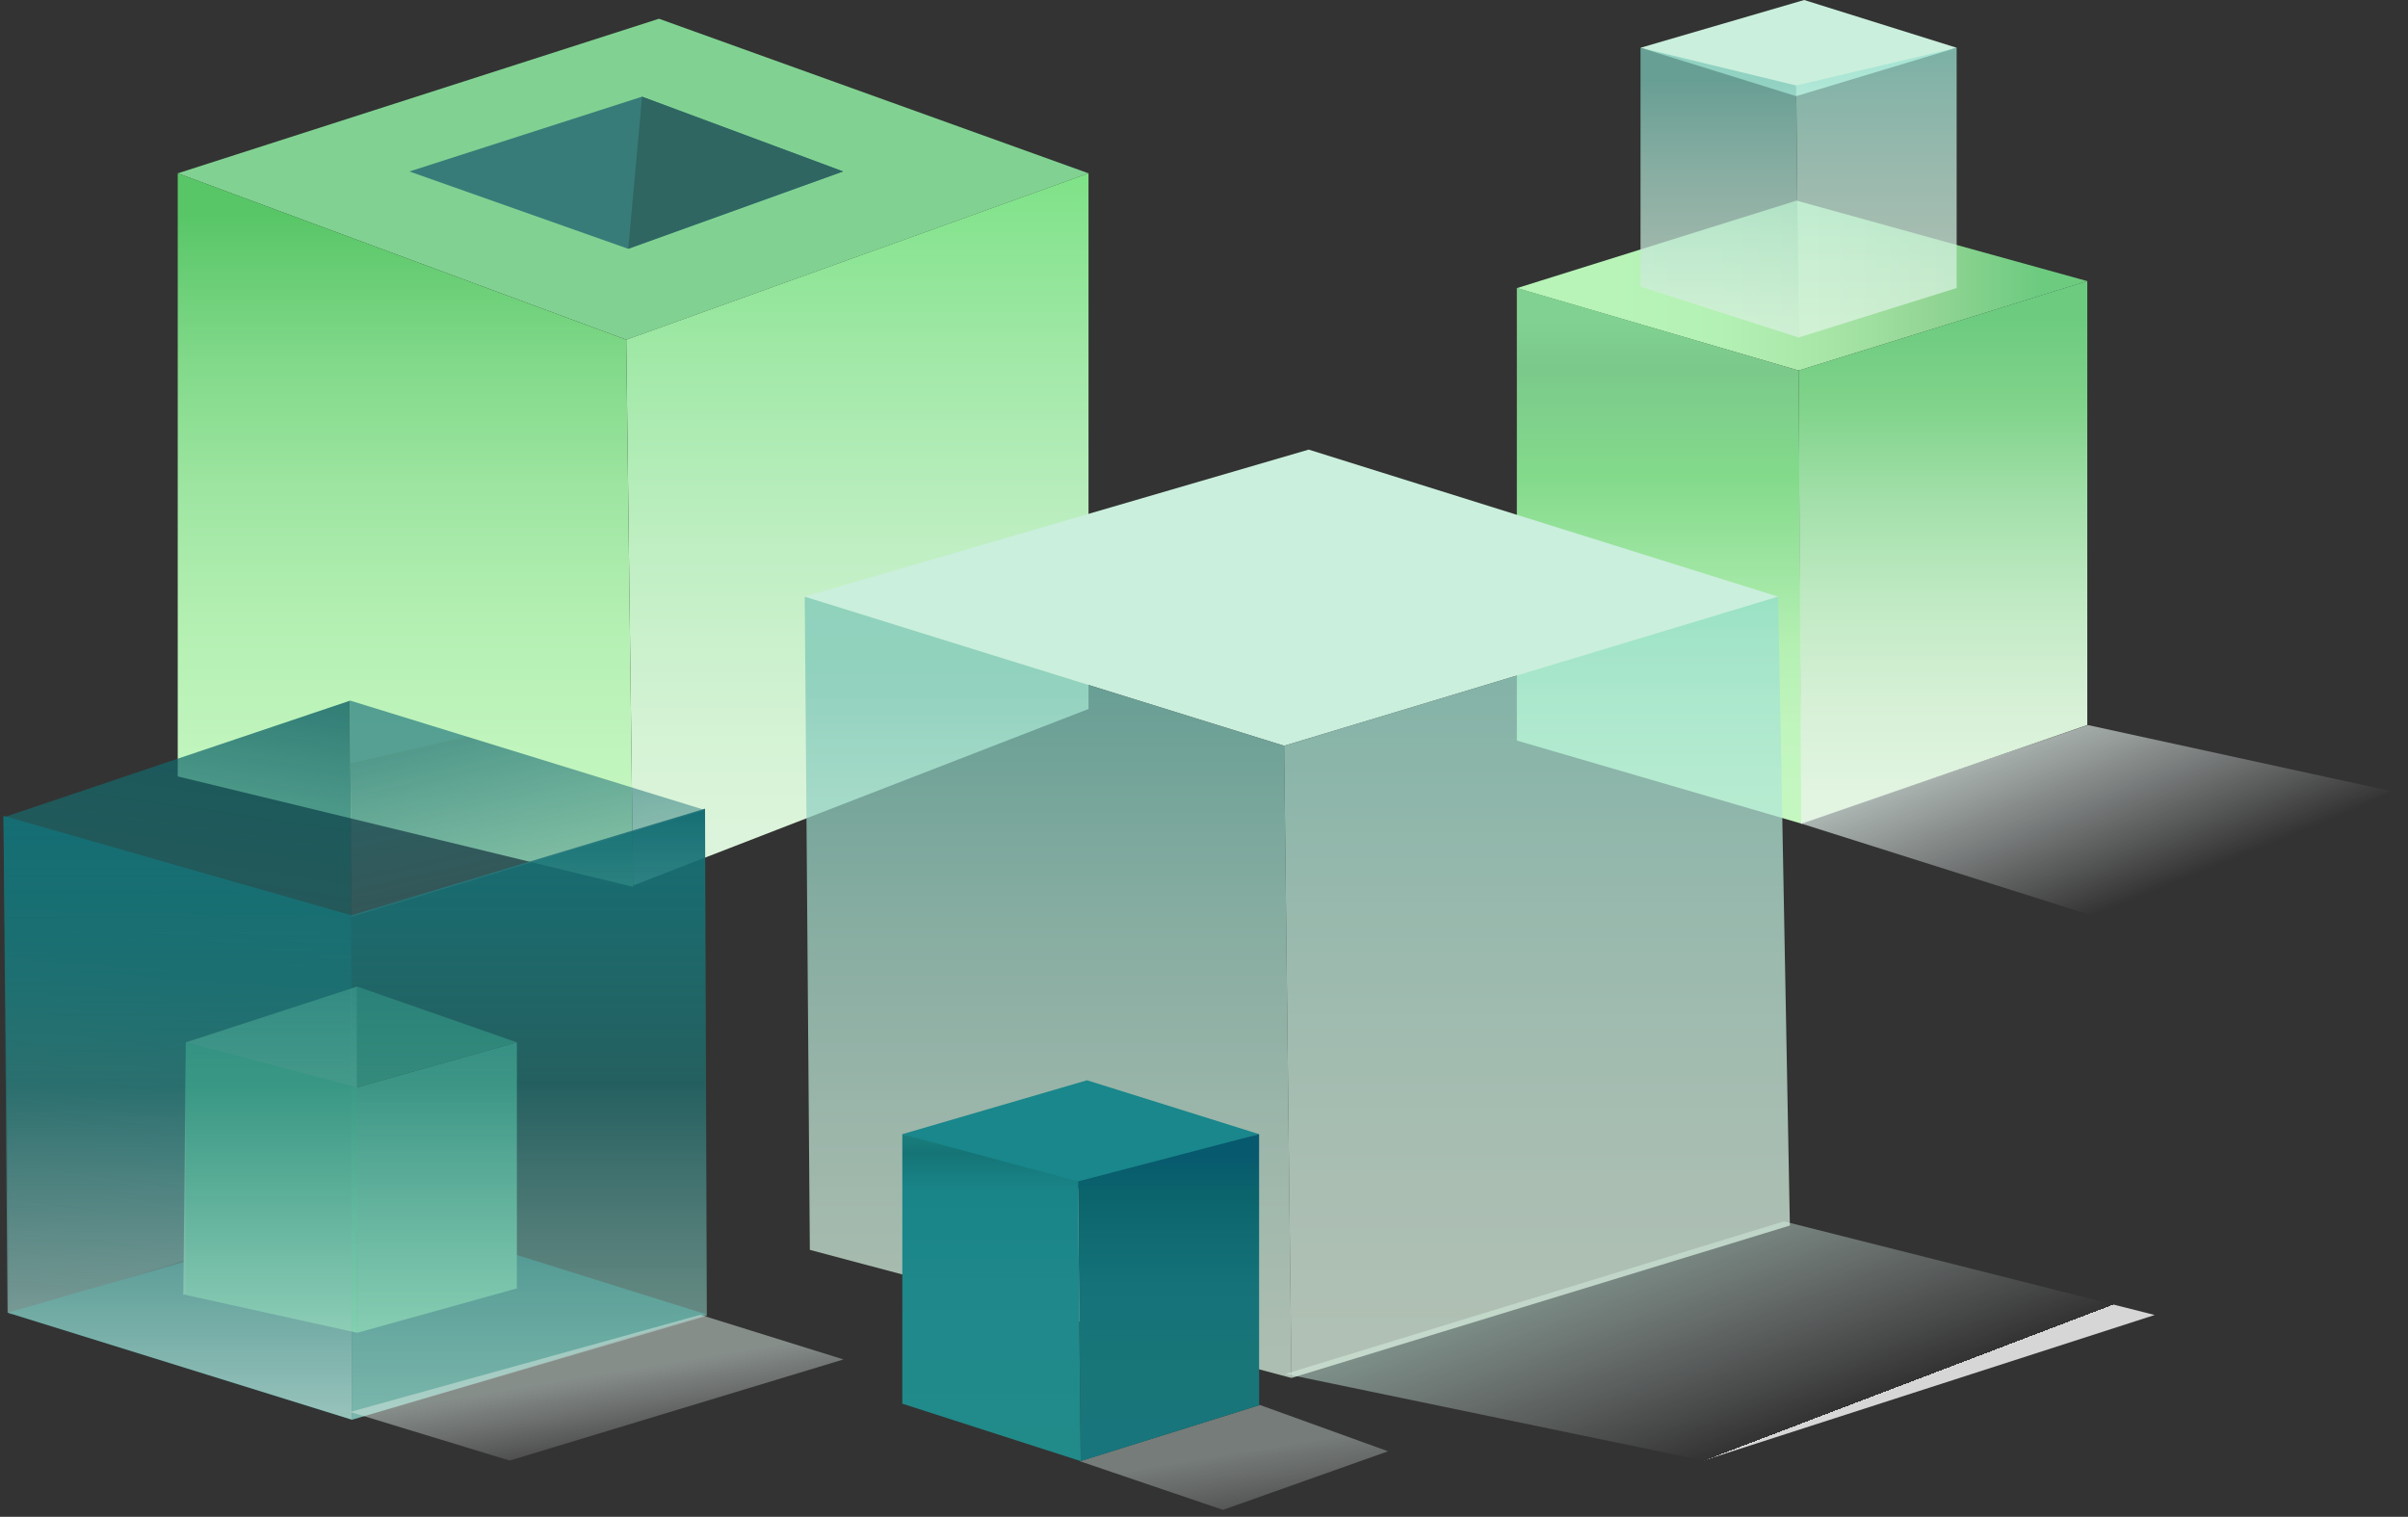 <svg width="127" height="80" viewBox="0 0 127 80" fill="none" xmlns="http://www.w3.org/2000/svg">
  <rect x="0" y="0" width="127" height="80" fill="#333333" stroke="none"/>
  <g clip-path="url(#clip0)">
    <path d="M9.375 9.141L33.03 17.918L57.411 9.141L34.755 0.988L9.375 9.141Z" fill="#81D292"/>
    <path d="M21.593 9.044L33.134 13.123L44.465 9.044L33.862 5.099L21.593 9.044Z" fill="#387C79"/>
    <path d="M33.392 46.703L33.028 17.918L57.409 9.14V37.393" fill="url(#paint0_linear)"/>
    <path d="M33.392 46.774L33.028 17.918L9.374 9.14V40.949" fill="url(#paint1_linear)"/>
    <path d="M33.862 5.099L33.133 13.119L44.464 9.04L33.862 5.099Z" fill="#2F6662"/>
    <path d="M110.086 14.826L94.859 19.543L80 15.198L94.751 10.58L110.086 14.826Z" fill="url(#paint2_linear)"/>
    <path d="M95.041 43.449L94.859 19.541L80 15.183V39.058" fill="url(#paint3_linear)"/>
    <path d="M94.996 43.453L94.858 19.54L110.085 14.823V38.24" fill="url(#paint4_linear)"/>
    <path opacity="0.8" d="M67.797 72.463L89.841 77.034L113.641 69.355L94.085 64.418L67.797 72.463Z" fill="url(#paint5_linear)"/>
    <path d="M42.444 31.47L67.726 39.333L93.784 31.47L69.021 23.713L42.444 31.47Z" fill="#CAEFDD"/>
    <path opacity="0.73" d="M68.112 72.676L67.725 39.335L93.782 31.472L94.399 64.638" fill="url(#paint6_linear)"/>
    <path opacity="0.73" d="M68.113 72.676L67.725 39.335L42.443 31.472L42.712 65.921" fill="url(#paint7_linear)"/>
    <path opacity="0.8" d="M0.488 69.348L0.184 43.11L18.465 36.953L18.624 63.702" fill="url(#paint8_linear)"/>
    <path d="M0.4 69.235L18.562 74.882L37.255 69.323L19.466 63.751L0.4 69.235Z" fill="#30706D"/>
    <path d="M18.839 70.294V57.347L27.261 54.977V67.954" fill="#6EBA92"/>
    <path d="M9.667 68.304L9.801 54.976L18.839 52.032V64.945" fill="#82C49D"/>
    <path d="M18.84 70.294V57.347L9.802 54.977V68.298" fill="#67C190"/>
    <path d="M18.839 52.032L27.261 54.976L18.839 57.347V52.032Z" fill="#599E78"/>
    <path d="M18.56 74.879L18.533 48.277L37.184 42.651L37.279 69.397" fill="url(#paint9_linear)"/>
    <path d="M18.56 74.877L18.533 48.275L0.184 43.03L0.4 69.231" fill="url(#paint10_linear)"/>
    <path opacity="0.7" d="M18.466 36.95L37.185 42.725L18.533 48.354L18.466 36.95Z" fill="url(#paint11_linear)"/>
    <path opacity="0.5" d="M18.467 74.468L26.881 77.034L44.484 71.7L36.939 69.347L18.467 74.468Z" fill="url(#paint12_linear)"/>
    <path opacity="0.4" d="M56.952 77.068L64.502 79.634L73.205 76.544L66.448 74.101L56.952 77.068Z" fill="url(#paint13_linear)"/>
    <path d="M86.523 2.519L94.732 5.072L103.195 2.519L95.153 0L86.523 2.519Z" fill="#CAEFDD"/>
    <path opacity="0.73" d="M94.86 17.8L94.733 4.509L103.196 2.521V15.19" fill="url(#paint14_linear)"/>
    <path opacity="0.73" d="M94.859 17.8L94.732 4.509L86.523 2.521V15.117" fill="url(#paint15_linear)"/>
    <path d="M47.589 59.819L56.855 62.701L66.407 59.819L57.331 56.976L47.589 59.819Z" fill="#19878B"/>
    <path d="M56.998 77.062L56.854 62.311L66.406 59.817V74.117" fill="url(#paint16_linear)"/>
    <path d="M56.998 77.062L56.853 62.311L47.589 59.817V74.034" fill="url(#paint17_linear)"/>
    <path opacity="0.8" d="M94.957 43.422L112.286 48.906L126.074 41.718L110.12 38.242L94.957 43.422Z" fill="url(#paint18_linear)"/>
  </g>
  <defs>
    <linearGradient id="paint0_linear" x1="45.218" y1="58.901" x2="45.218" y2="4.276" gradientUnits="userSpaceOnUse">
      <stop stop-color="#E6F6E5"/>
      <stop offset="0.175" stop-color="#E2F5E1"/>
      <stop offset="0.355" stop-color="#D6F3D6"/>
      <stop offset="0.537" stop-color="#C1EFC4"/>
      <stop offset="0.719" stop-color="#A4E9AA"/>
      <stop offset="0.902" stop-color="#80E289"/>
      <stop offset="0.941" stop-color="#77E081"/>
    </linearGradient>
    <linearGradient id="paint1_linear" x1="21.383" y1="46.773" x2="21.383" y2="9.14" gradientUnits="userSpaceOnUse">
      <stop stop-color="#C5F7C1"/>
      <stop offset="0.177" stop-color="#C1F5BE"/>
      <stop offset="0.358" stop-color="#B5F0B3"/>
      <stop offset="0.542" stop-color="#A0E6A3"/>
      <stop offset="0.726" stop-color="#83DA8B"/>
      <stop offset="0.91" stop-color="#5FC96D"/>
      <stop offset="0.941" stop-color="#58C667"/>
    </linearGradient>
    <linearGradient id="paint2_linear" x1="80" y1="15.209" x2="110.087" y2="15.209" gradientUnits="userSpaceOnUse">
      <stop offset="0.173" stop-color="#B8F4B8"/>
      <stop offset="0.354" stop-color="#B4F1B4"/>
      <stop offset="0.539" stop-color="#A8E6A8"/>
      <stop offset="0.726" stop-color="#93D594"/>
      <stop offset="0.913" stop-color="#6DCB80"/>
      <stop offset="0.922" stop-color="#6DCB80"/>
    </linearGradient>
    <linearGradient id="paint3_linear" x1="87.848" y1="43.562" x2="87.848" y2="15.226" gradientUnits="userSpaceOnUse">
      <stop stop-color="#C5F7C1"/>
      <stop offset="0.177" stop-color="#C1F5BE"/>
      <stop offset="0.333" stop-color="#B5F0B3"/>
      <stop offset="0.469" stop-color="#A0E6A3"/>
      <stop offset="0.651" stop-color="#83DA8B"/>
      <stop offset="0.854" stop-color="#7BC98B"/>
      <stop offset="0.941" stop-color="#81D292"/>
    </linearGradient>
    <linearGradient id="paint4_linear" x1="102.481" y1="47.207" x2="102.481" y2="14.701" gradientUnits="userSpaceOnUse">
      <stop stop-color="#E6F6E5"/>
      <stop offset="0.155" stop-color="#E2F5E1"/>
      <stop offset="0.313" stop-color="#D6F0D6"/>
      <stop offset="0.473" stop-color="#C1EAC4"/>
      <stop offset="0.635" stop-color="#A4E0AB"/>
      <stop offset="0.795" stop-color="#80D38A"/>
      <stop offset="0.941" stop-color="#6CCB7F"/>
    </linearGradient>
    <linearGradient id="paint5_linear" x1="92.055" y1="57.104" x2="98.412" y2="73.781" gradientUnits="userSpaceOnUse">
      <stop stop-color="#A6DAC4"/>
      <stop offset="1" stop-color="#F1F3F8" stop-opacity="0"/>
      <stop offset="1" stop-color="white"/>
    </linearGradient>
    <linearGradient id="paint6_linear" x1="81.06" y1="87.129" x2="81.06" y2="23.366" gradientUnits="userSpaceOnUse">
      <stop stop-color="#E6F6E5"/>
      <stop offset="0.192" stop-color="#E2F5E4"/>
      <stop offset="0.389" stop-color="#D6F1E1"/>
      <stop offset="0.587" stop-color="#C1EBDB"/>
      <stop offset="0.786" stop-color="#A5E3D3"/>
      <stop offset="0.941" stop-color="#89DBCC"/>
    </linearGradient>
    <linearGradient id="paint7_linear" x1="55.277" y1="90.324" x2="55.277" y2="32.604" gradientUnits="userSpaceOnUse">
      <stop stop-color="#E6F6E5"/>
      <stop offset="0.179" stop-color="#E2F4E3"/>
      <stop offset="0.362" stop-color="#D6EFDE"/>
      <stop offset="0.547" stop-color="#C1E5D5"/>
      <stop offset="0.733" stop-color="#A4D9C9"/>
      <stop offset="0.919" stop-color="#80C8BA"/>
      <stop offset="0.941" stop-color="#7BC6B8"/>
    </linearGradient>
    <linearGradient id="paint8_linear" x1="12.297" y1="69.183" x2="17.047" y2="36.941" gradientUnits="userSpaceOnUse">
      <stop stop-color="#D3F3E8" stop-opacity="0.12"/>
      <stop offset="0.542" stop-color="#1B7D7D" stop-opacity="0.6"/>
      <stop offset="1" stop-color="#0F6065"/>
    </linearGradient>
    <linearGradient id="paint9_linear" x1="30.847" y1="74.715" x2="30.847" y2="42.4" gradientUnits="userSpaceOnUse">
      <stop stop-color="#C8FFEC" stop-opacity="0.49"/>
      <stop offset="0.542" stop-color="#1B7D7D" stop-opacity="0.6"/>
      <stop offset="1" stop-color="#146D73"/>
    </linearGradient>
    <linearGradient id="paint10_linear" x1="12.255" y1="74.715" x2="12.255" y2="42.781" gradientUnits="userSpaceOnUse">
      <stop stop-color="#D3F3E8" stop-opacity="0.63"/>
      <stop offset="0.542" stop-color="#1B7D7D" stop-opacity="0.6"/>
      <stop offset="1" stop-color="#146D73"/>
    </linearGradient>
    <linearGradient id="paint11_linear" x1="22.431" y1="39.361" x2="27.735" y2="62.682" gradientUnits="userSpaceOnUse">
      <stop stop-color="#287C80"/>
      <stop offset="0" stop-color="#237276"/>
      <stop offset="1" stop-color="#569B9D" stop-opacity="0"/>
    </linearGradient>
    <linearGradient id="paint12_linear" x1="46.512" y1="69.978" x2="47.36" y2="75.112" gradientUnits="userSpaceOnUse">
      <stop stop-color="#D9E9E2"/>
      <stop offset="1" stop-color="white" stop-opacity="0"/>
    </linearGradient>
    <linearGradient id="paint13_linear" x1="76.096" y1="74.822" x2="76.944" y2="79.956" gradientUnits="userSpaceOnUse">
      <stop stop-color="#D9E9E2"/>
      <stop offset="1" stop-color="white" stop-opacity="0"/>
    </linearGradient>
    <linearGradient id="paint14_linear" x1="98.963" y1="23.159" x2="98.963" y2="-0.485" gradientUnits="userSpaceOnUse">
      <stop stop-color="#E6F6E5"/>
      <stop offset="0.192" stop-color="#E2F5E4"/>
      <stop offset="0.389" stop-color="#D6F1E1"/>
      <stop offset="0.587" stop-color="#C1EBDB"/>
      <stop offset="0.786" stop-color="#A5E3D3"/>
      <stop offset="0.941" stop-color="#89DBCC"/>
    </linearGradient>
    <linearGradient id="paint15_linear" x1="90.691" y1="24.344" x2="90.691" y2="2.941" gradientUnits="userSpaceOnUse">
      <stop stop-color="#E6F6E5"/>
      <stop offset="0.179" stop-color="#E2F4E3"/>
      <stop offset="0.362" stop-color="#D6EFDE"/>
      <stop offset="0.547" stop-color="#C1E5D5"/>
      <stop offset="0.733" stop-color="#A4D9C9"/>
      <stop offset="0.919" stop-color="#80C8BA"/>
      <stop offset="0.941" stop-color="#7BC6B8"/>
    </linearGradient>
    <linearGradient id="paint16_linear" x1="61.631" y1="77.062" x2="61.631" y2="59.817" gradientUnits="userSpaceOnUse">
      <stop stop-color="#18757D"/>
      <stop offset="0.266" stop-color="#187678"/>
      <stop offset="0.538" stop-color="#157279"/>
      <stop offset="0.812" stop-color="#0B646C"/>
      <stop offset="0.941" stop-color="#07596E"/>
    </linearGradient>
    <linearGradient id="paint17_linear" x1="52.293" y1="77.062" x2="52.293" y2="59.817" gradientUnits="userSpaceOnUse">
      <stop stop-color="#218B89"/>
      <stop offset="0.41" stop-color="#20898B"/>
      <stop offset="0.828" stop-color="#198589"/>
      <stop offset="0.941" stop-color="#157476"/>
      <stop offset="1" stop-color="#1A7E7C"/>
    </linearGradient>
    <linearGradient id="paint18_linear" x1="122.342" y1="31.047" x2="130.061" y2="50.146" gradientUnits="userSpaceOnUse">
      <stop stop-color="#D9E9E2"/>
      <stop offset="0.559" stop-color="#F1F3F8" stop-opacity="0"/>
    </linearGradient>
    <clipPath id="clip0">
      <rect width="126.857" height="80" fill="white"/>
    </clipPath>
  </defs>
</svg>
